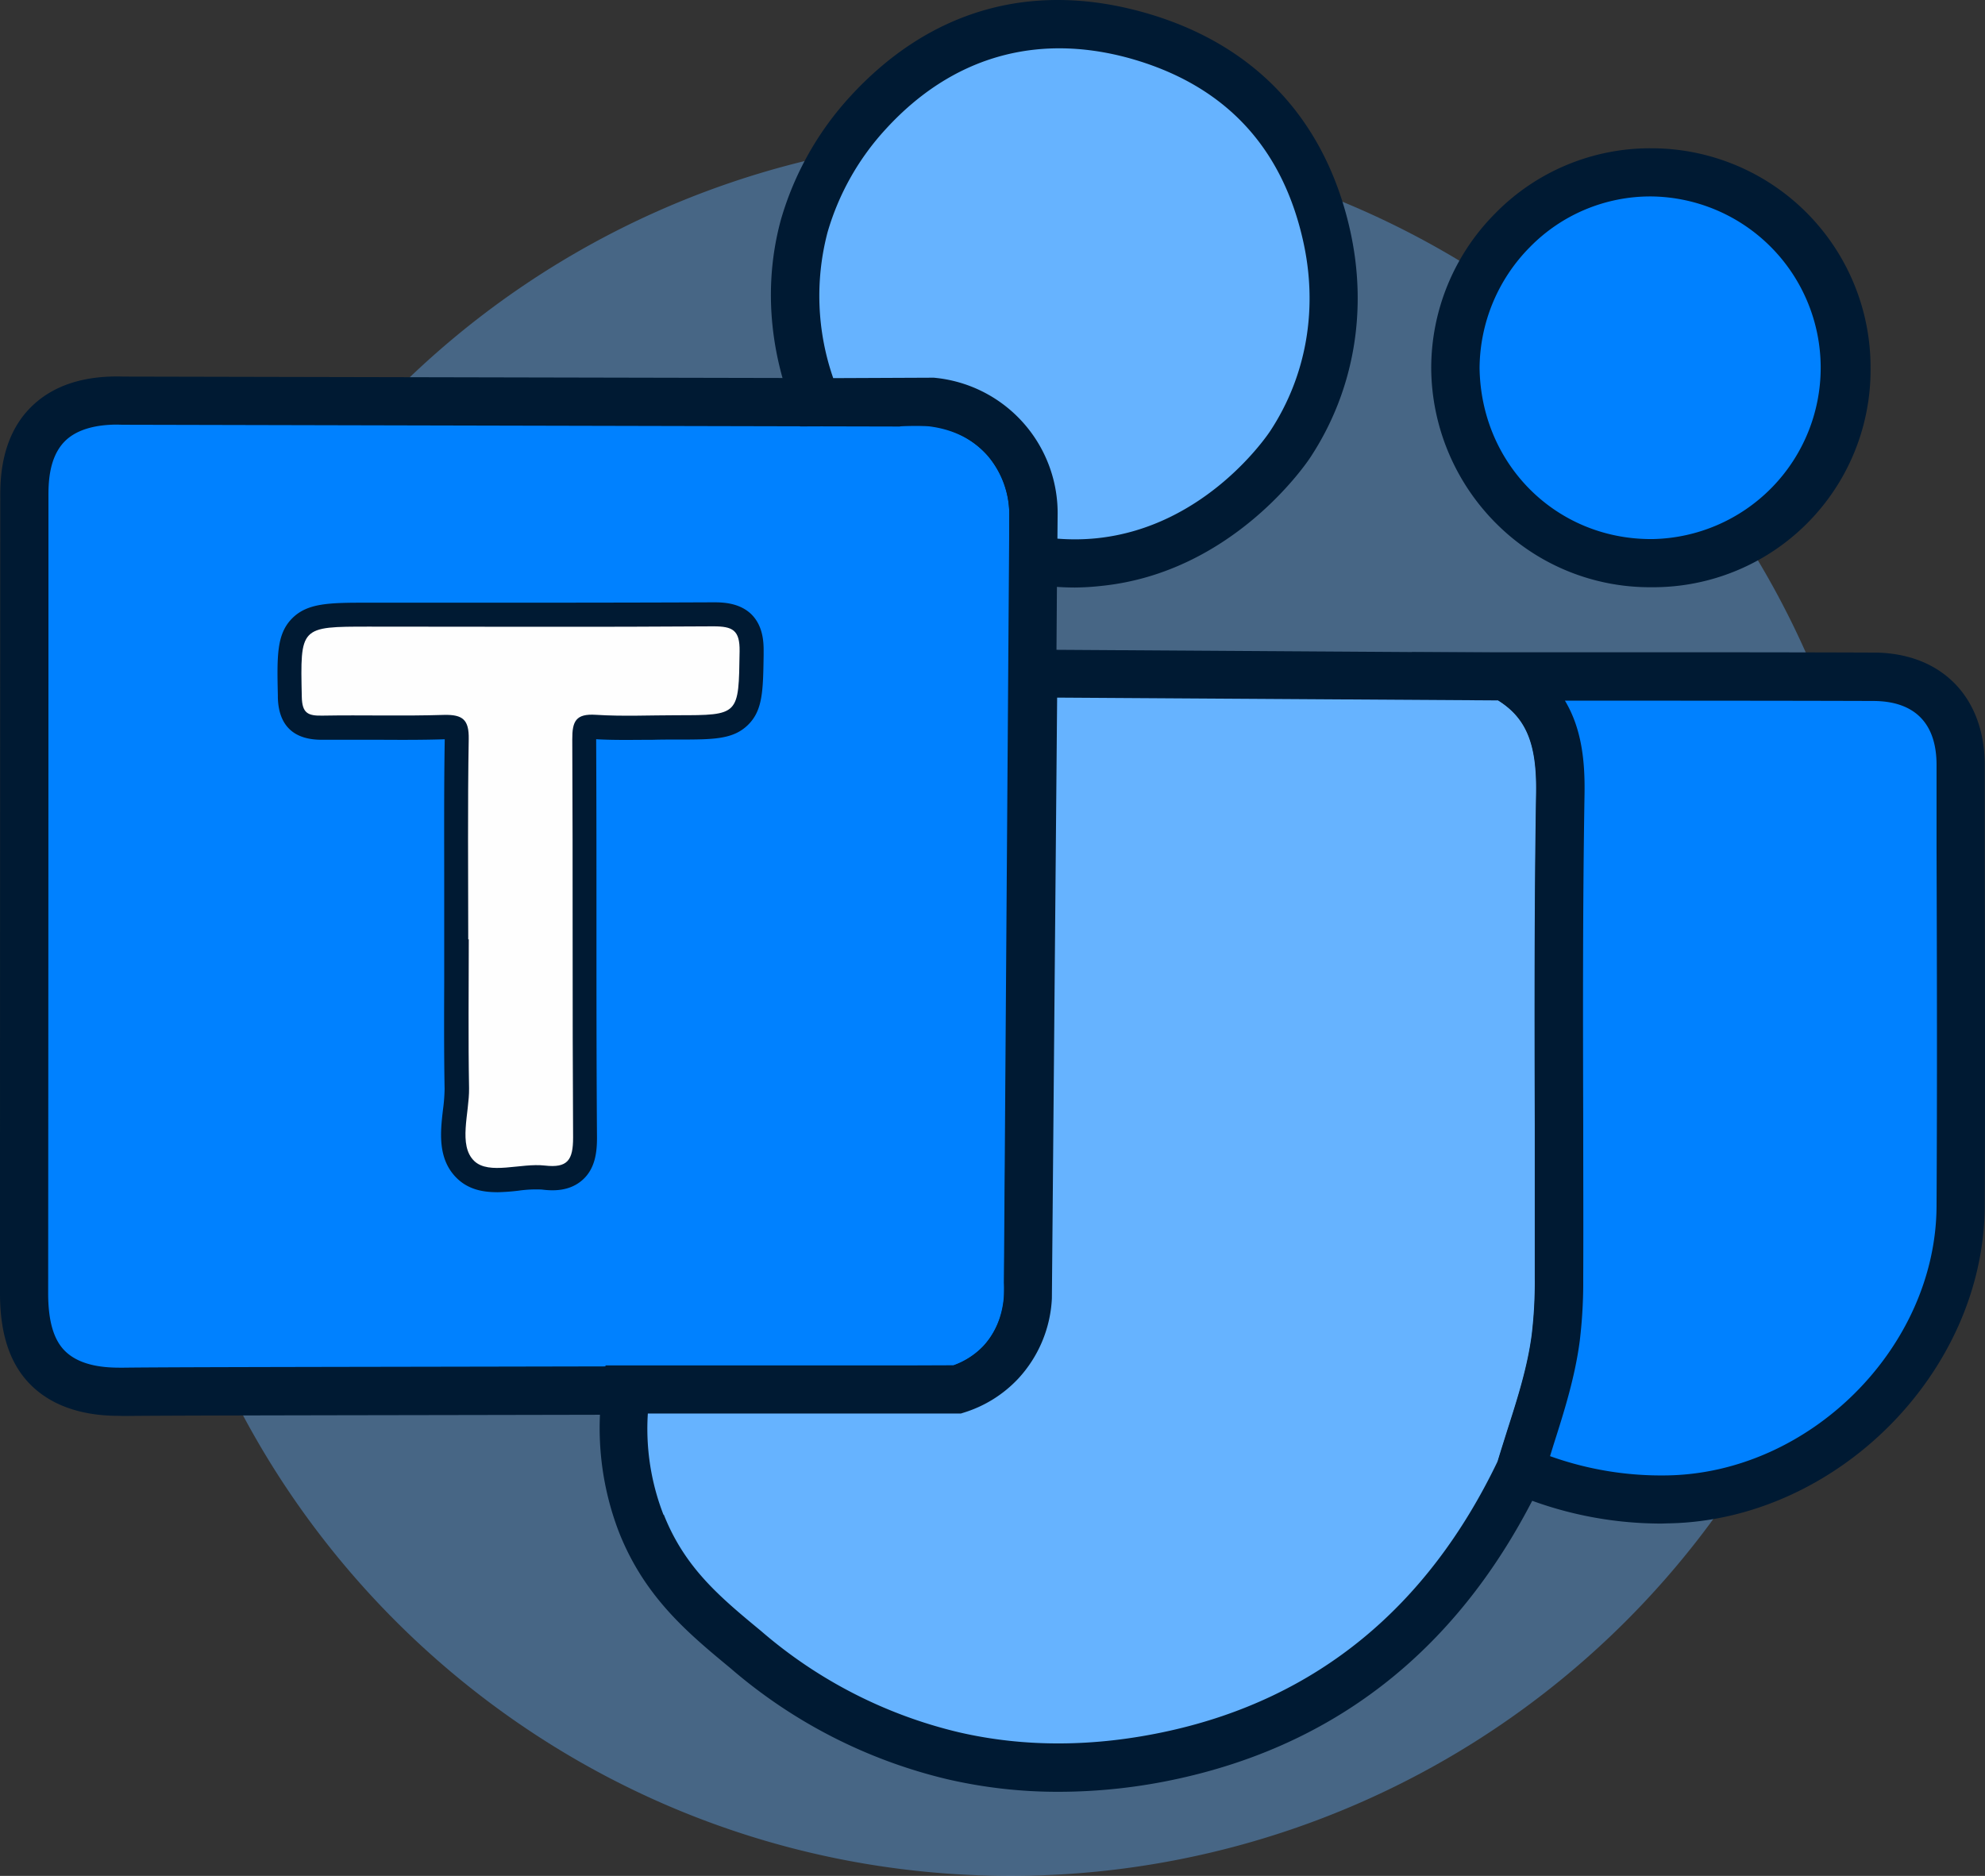 <svg xmlns="http://www.w3.org/2000/svg" viewBox="0 0 412.14 389.53"><rect x="0" y="0" width="412.14" height="389.53" fill="#333333" stroke="none"/><defs><style>.cls-1,.cls-4{fill:#66b3ff;}.cls-1{isolation:isolate;opacity:0.4;}.cls-2{fill:#0081ff;}.cls-3{fill:#001a33;}.cls-5{fill:#fefefe;}</style></defs><g id="Capa_2" data-name="Capa 2"><g id="Capa_1-2" data-name="Capa 1"><path class="cls-1" d="M390.48,208.92A180.61,180.61,0,0,1,209.87,389.53c-99.75,0-180.62-80.86-180.62-180.61A180.62,180.62,0,0,1,209.87,28.3C309.62,28.3,390.48,109.17,390.48,208.92Z"></path><path class="cls-2" d="M213.43,266c.12,1.61.63,10.2-5.64,16.89a21.07,21.07,0,0,1-9,5.63c-91,.35-157.37.29-173.13.47-2.82,0-10.67.16-15.79-5C6.55,280.65,5,275.57,5,268.56q0-82.42.06-164.85c0-2.84-.21-10.51,4.88-15.61,4.53-4.54,11.26-5,15.64-4.9l160.81.34c.93-.14,14.11-1.91,22.53,7.88a24.28,24.28,0,0,1,5.63,15.77Q214,186.6,213.43,266ZM97.22,195.08h0c0,10.31-.13,20.63.06,30.94.1,5.17-2.31,11.84,1.07,15.1,3.08,3,9.67.38,14.66.95,4.71.54,5.9-1.11,5.87-5.79-.22-27.56,0-55.13-.17-82.7,0-3.78.74-5.37,4.87-5.11,5.6.36,11.24.09,16.87.09,13.05,0,12.84,0,13-13.27.07-4.44-1.44-5.21-5.46-5.19-23.81.17-47.62.08-71.44.06-14.4,0-14.27,0-14,14.58.07,3.39,1.28,4,4.26,3.9,8.43-.17,16.88.12,25.31-.15,3.85-.12,5.16.93,5.09,5C97.08,167.32,97.22,181.2,97.22,195.08Z"></path><path class="cls-3" d="M24.74,294c-3.87,0-12.41-.43-18.43-6.5C2.06,283.22,0,277,0,268.56q0-82.42.06-164.85v-.32C.05,100,0,90.94,6.4,84.57c4.49-4.5,11-6.65,19.27-6.37l160.39.34c3-.38,17.11-1.46,26.65,9.62a29.11,29.11,0,0,1,6.84,19.06l-1.12,158.62c.26,3.83,0,13-7,20.48a26.17,26.17,0,0,1-11.15,7l-.73.24h-.77c-47.45.18-88.57.25-118.59.3-28.29.05-47,.09-54.5.17Zm-.4-205.83c-3.61,0-8.08.66-10.87,3.45-3.43,3.44-3.42,9-3.41,11.73v.35q0,82.43-.06,164.85c0,5.69,1.12,9.59,3.42,11.91C17,284.11,23.21,284,25.55,284c7.61-.09,26.32-.13,54.65-.18,29.84-.05,70.65-.12,117.74-.3a16,16,0,0,0,6.21-4c4.55-4.86,4.43-11.24,4.29-13.09V266l1.12-158.81a19,19,0,0,0-4.42-12.48c-6.71-7.8-17.53-6.27-18-6.2l-.37.06L25.41,88.2Zm78.82,159.39c-2.91,0-5.89-.57-8.25-2.85-4.14-4-3.47-9.73-2.93-14.33a35.5,35.5,0,0,0,.33-4.28c-.13-7.35-.11-14.8-.08-22,0-1.66,0-3.33,0-5l0-4q0-5.75,0-11.47c0-9.86-.06-20.06.11-30.12-4.66.15-9.36.13-13.91.1-3.74,0-7.61,0-11.38,0-7.62.13-9.27-4.7-9.36-8.8v-.38c-.18-8.22-.27-12.74,2.94-16s7.8-3.29,16-3.28l17.1,0c17.81,0,36.23,0,54.33-.08,1.77,0,5.44,0,8,2.54,2.3,2.33,2.52,5.52,2.49,7.72V136c-.11,7.45-.17,11.55-3.29,14.57s-7.22,3-14.74,3c-1.67,0-3.34,0-5,.05-3.83,0-7.77.11-11.74-.12v.07c.06,12.4.06,25,.06,37.18,0,14.92,0,30.34.11,45.5,0,2.82-.3,6.36-3,8.76s-6.11,2.3-8.47,2a25.36,25.36,0,0,0-4.77.23A43.37,43.37,0,0,1,103.16,247.57Zm-1.36-10.12c.82.29,3.33,0,4.84-.14a32.09,32.09,0,0,1,7-.21l.28,0c0-.23,0-.49,0-.81-.12-15.2-.12-30.64-.11-45.58,0-12.17,0-24.76-.06-37.13,0-2.69.29-5.73,2.64-7.94,2.65-2.5,6.33-2.27,7.55-2.19,3.72.24,7.45.19,11.4.13,1.72,0,3.43-.05,5.15-.05a57.11,57.11,0,0,0,7.66-.27,55.45,55.45,0,0,0,.37-7.45v-.73h-.42c-18.15.13-36.58.11-54.41.08l-17.07,0c-3.66,0-7.42,0-8.8.36a48.42,48.42,0,0,0-.18,8.11c3.62-.07,7.26,0,10.8,0,4.49,0,9.12,0,13.63-.11,2.38-.07,5.42.13,7.73,2.4s2.55,5.47,2.52,7.64c-.18,10-.15,20.19-.12,30.05,0,2.17,0,4.33,0,6.5h0v5q0,4.53,0,9.06c0,7.15,0,14.54.08,21.78a41.8,41.8,0,0,1-.4,5.63C101.73,233.12,101.31,236.7,101.8,237.45Zm-9.55-85.23Z"></path><path class="cls-4" d="M133.19,316.4a55.1,55.1,0,0,1-3.11-27.87h68.7a21,21,0,0,0,9-5.63,21.63,21.63,0,0,0,5.64-13.52q.56-64.75,1.12-129.52l97.89.62c9.73,5.38,11.69,13.83,11.51,24.43-.56,33.53-.18,67.06-.24,100.59a97.56,97.56,0,0,1-.67,12.29c-1.25,9.54-4.67,18.41-7.38,27.5-14.74,31-38.26,51.68-72,59.1q-24,5.26-45.73.22c-22.3-5.17-36.46-16.58-43.09-22.06C146.24,335.43,138.06,328.68,133.19,316.4Z"></path><path class="cls-3" d="M219.75,372.07a101.45,101.45,0,0,1-22.93-2.58,106.54,106.54,0,0,1-45.15-23.08c-8.74-7.23-17.78-14.7-23.12-28.17h0a60.13,60.13,0,0,1-3.41-30.4l.59-4.31H198a15.9,15.9,0,0,0,6.19-4,16.71,16.71,0,0,0,4.28-10.25l1.17-134.41,104.14.67,1.12.62c12.73,7,14.27,18.55,14.09,28.89-.38,22.87-.33,46.16-.27,68.68,0,10.61.05,21.22,0,31.83a101.55,101.55,0,0,1-.72,12.93c-1,7.62-3.27,14.76-5.47,21.66-.69,2.17-1.41,4.42-2.06,6.62l-.12.37-.16.35c-16,33.53-41.33,54.33-75.42,61.83A116.13,116.13,0,0,1,219.75,372.07Zm-81.91-57.51c4.4,11.08,11.72,17.13,20.2,24.14a97,97,0,0,0,41,21c13.71,3.18,28.35,3.1,43.53-.24,30.8-6.78,53.8-25.62,68.37-56,.65-2.17,1.35-4.34,2-6.43,2.17-6.78,4.21-13.18,5.09-19.91a91.65,91.65,0,0,0,.63-11.66c0-10.59,0-21.19,0-31.79-.06-22.57-.11-45.9.27-68.87.18-10.27-2-15.67-7.88-19.36l-91.56-.58-1.09,124.74a26.39,26.39,0,0,1-7,16.69,25.93,25.93,0,0,1-11.16,7l-.73.23h-65a49.27,49.27,0,0,0,3.24,21Z"></path><path class="cls-2" d="M315.66,305.29c2.71-9.09,6.13-18,7.38-27.5a97.56,97.56,0,0,0,.67-12.29c.06-33.53-.32-67.06.24-100.59.18-10.6-1.78-19-11.51-24.43,25.5,0,51,0,76.5.09,11.35,0,18.08,6.83,18.1,18.26.06,30.57.18,61.14,0,91.7-.17,32.11-28.85,60.35-60.91,60.83A74,74,0,0,1,315.66,305.29Z"></path><path class="cls-3" d="M345,316.37a78.55,78.55,0,0,1-31.27-6.48l-4.11-1.74,1.27-4.28c.68-2.3,1.42-4.59,2.12-6.81,2.17-6.78,4.21-13.18,5.09-19.91a91.65,91.65,0,0,0,.63-11.66c0-10.59,0-21.19,0-31.79-.06-22.57-.11-45.9.27-68.87.19-10.86-2.24-16.27-8.93-20l-17-9.39,41.06,0c18,0,36.58,0,54.87.07,14,0,23.05,9.17,23.08,23.25l0,17c.05,24.51.11,49.84,0,74.77-.18,34.53-30.95,65.28-65.84,65.8Zm-23.17-14a68.4,68.4,0,0,0,24.25,4c29.67-.44,55.83-26.54,56-55.85.14-24.89.08-50.21,0-74.69l0-17c0-8.65-4.55-13.24-13.11-13.27-18.28-.06-36.87-.06-54.84-.07h-9.21c3.61,6,4.18,13,4.07,19.51-.38,22.87-.33,46.16-.27,68.68,0,10.61.05,21.22,0,31.83a101.55,101.55,0,0,1-.72,12.93c-1,7.62-3.27,14.76-5.47,21.66Z"></path><path class="cls-4" d="M214.55,116.2v-9a23.27,23.27,0,0,0-21.17-23.76l-23.88.11A57.59,57.59,0,0,1,167,46.92a59,59,0,0,1,13.33-23.6c14.87-16.17,33.88-21.88,55.2-16.1s34.92,19.68,39.88,41.36a56,56,0,0,1-7.46,43.61c-.89,1.36-14.89,22-39.71,24.5A49.91,49.91,0,0,1,214.55,116.2Z"></path><path class="cls-3" d="M223.18,122a56.29,56.29,0,0,1-9.48-.82l-4.15-.72V107.08a18.6,18.6,0,0,0-4.42-12.39,18.81,18.81,0,0,0-12-6.25l-27,.11-1.28-3.11C161.82,78,157.41,63,162.14,45.61a64.2,64.2,0,0,1,14.47-25.67C192.92,2.21,213.72-3.86,236.8,2.39s38.13,21.85,43.44,45.08c3.84,16.78.94,33.64-8.15,47.47-.64,1-16,23.92-43.38,26.72A53.61,53.61,0,0,1,223.18,122Zm-3.63-10.15a45.14,45.14,0,0,0,8.14-.08c22.69-2.33,35.51-21.46,36.05-22.28,7.58-11.53,10-25.64,6.76-39.74C266,30,253.78,17.36,234.18,12,215,6.83,197.59,11.9,184,26.71a53.71,53.71,0,0,0-12.18,21.53A52,52,0,0,0,173,78.52l20.64-.09.24,0a28.25,28.25,0,0,1,25.71,28.78Z"></path><path class="cls-2" d="M342.74,35.79a40.58,40.58,0,1,1-40.55,40.72C301.89,56.55,318.42,35.82,342.74,35.79Z"></path><path class="cls-3" d="M342.77,121.94a45.07,45.07,0,0,1-32-13.12,46,46,0,0,1-13.61-32.23,45.53,45.53,0,0,1,13.3-32.29,45,45,0,0,1,32.23-13.51h.19a45.51,45.51,0,0,1,45.5,45.63,45.14,45.14,0,0,1-45.2,45.52Zm0-81.15a35,35,0,0,0-25.13,10.53,36,36,0,0,0-10.44,25.12c.3,20,15.9,35.5,35.59,35.5h.35a35.58,35.58,0,0,0-.22-71.15h-.15Z"></path><path class="cls-5" d="M97.22,195.08c0-13.88-.14-27.76.1-41.63.07-4-1.24-5.08-5.09-5-8.43.27-16.88,0-25.31.15-3,.06-4.19-.51-4.26-3.9-.31-14.59-.44-14.58,14-14.58,23.82,0,47.63.11,71.44-.06,4,0,5.53.75,5.46,5.19-.2,13.26,0,13.27-13,13.27-5.63,0-11.27.27-16.87-.09-4.13-.26-4.89,1.33-4.87,5.11.14,27.57,0,55.14.17,82.7,0,4.68-1.16,6.33-5.87,5.79-5-.57-11.58,2-14.66-.95-3.38-3.26-1-9.93-1.07-15.1-.19-10.31-.06-20.63-.06-30.94Z"></path></g></g></svg>